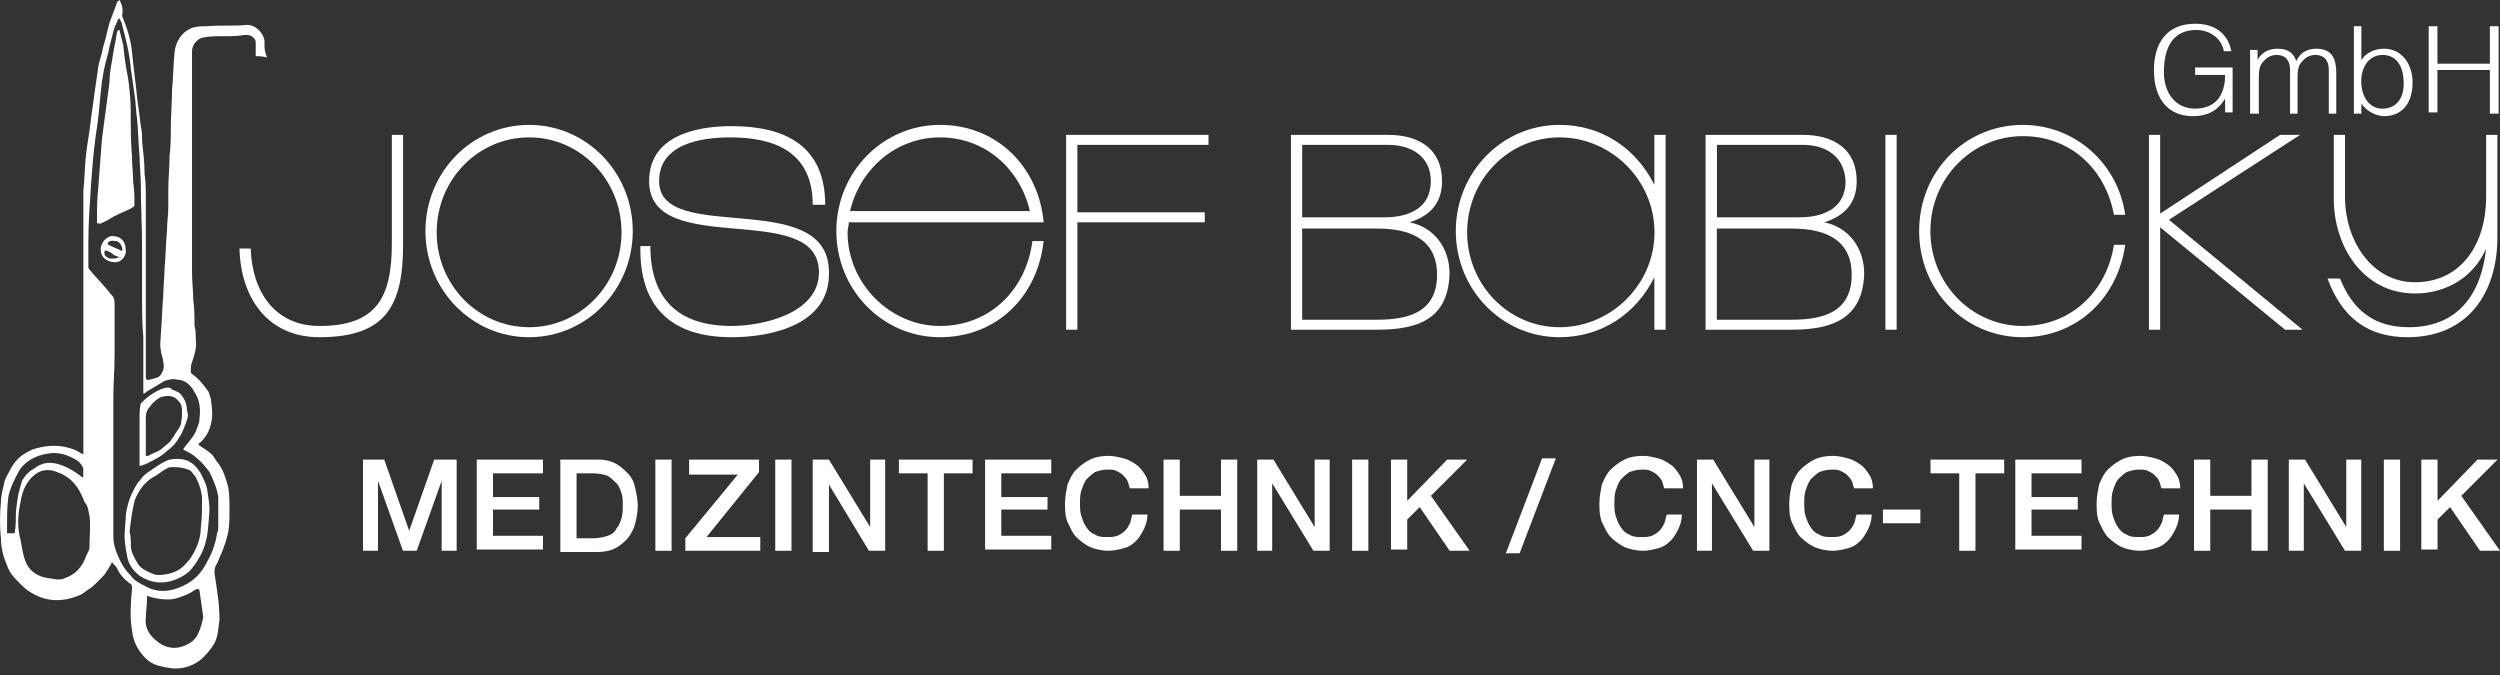 <svg width="300" height="81" viewBox="0 0 300 81" fill="none" xmlns="http://www.w3.org/2000/svg">
<rect x="0" y="0" width="300" height="81" fill="#333333" stroke="none"/>
<path d="M12.851 29.974C13.001 29.974 13.301 30.124 13.451 30.273C13.151 30.124 13.001 29.974 12.851 29.974H12.552C12.552 29.974 12.701 29.824 12.851 29.974Z" fill="white"/>
<path d="M13.75 31.023H13.451C13.451 31.023 13.601 31.023 13.75 31.023C13.9 31.023 14.05 31.023 14.35 30.873C14.05 31.023 13.75 31.023 13.75 31.023Z" fill="white"/>
<path d="M31.735 5.245C31.885 4.196 30.686 2.848 29.487 2.997C27.988 3.147 26.489 2.997 24.841 3.147C24.241 3.147 23.792 3.147 23.192 3.297C21.843 3.747 21.094 4.946 20.944 6.294C20.794 7.793 20.794 9.292 20.644 10.791C20.644 12.289 20.495 13.938 20.495 15.437C20.495 16.486 20.495 17.535 20.345 18.734C20.345 20.082 20.195 21.431 20.195 22.78V24.878C20.195 25.777 20.045 26.677 20.045 27.576C19.895 29.075 19.895 30.723 19.745 32.222C19.745 33.271 19.595 34.32 19.595 35.369C19.445 37.018 19.445 38.516 19.296 40.165C19.296 40.764 19.146 41.364 19.296 41.963C19.296 42.413 19.595 43.012 19.595 43.462C19.745 44.062 19.595 44.511 19.296 44.961C18.996 45.41 18.396 45.41 17.947 45.56C17.647 45.66 17.497 45.56 17.497 45.26V23.679C17.497 22.78 17.497 21.881 17.347 20.832C17.347 19.483 17.198 18.284 17.048 16.935C17.048 16.336 17.048 15.736 16.898 15.137C16.748 13.938 16.598 12.739 16.448 11.69C16.298 9.891 15.998 8.093 15.849 6.294C15.699 4.796 15.249 3.297 14.65 1.948C14.8 1.049 14.65 0.599 14.35 0C14.2 0.15 14.05 0.15 14.05 0.3C13.751 1.049 13.451 1.948 13.151 2.698C12.851 3.747 12.701 4.646 12.402 5.545C12.252 6.444 11.952 7.194 11.802 7.943C11.502 10.041 11.203 12.139 10.903 14.387C10.753 15.886 10.453 17.235 10.303 18.734C10.154 20.082 10.154 21.581 10.004 22.93V54.552C9.854 54.402 9.704 54.402 9.704 54.402C9.105 53.953 8.505 53.803 7.906 53.653C6.557 53.353 5.208 53.503 3.859 53.953C3.26 54.252 2.66 54.552 2.211 55.002C1.761 55.452 1.461 55.901 1.161 56.501C1.012 56.8 0.712 57.25 0.562 57.7C0.412 58.449 0.112 59.348 0.112 60.247C-0.037 61.746 -0.037 63.245 0.112 64.594C0.112 65.792 0.412 66.841 0.862 67.891C1.161 68.79 1.761 69.389 2.36 69.989C2.81 70.438 3.26 70.888 3.859 71.188C5.658 72.237 7.456 72.237 9.404 71.487C9.854 71.338 10.154 71.038 10.603 70.738C11.353 70.288 11.952 69.539 12.552 68.94C12.851 68.49 13.151 68.04 13.451 67.441C13.601 67.741 13.9 67.891 14.05 68.19C14.35 68.94 14.949 69.539 15.549 69.989C15.849 70.139 15.849 70.288 15.849 70.588C15.699 72.237 15.549 74.035 15.849 75.684C15.998 77.183 16.748 78.381 17.797 79.281C18.546 79.88 19.595 80.03 20.495 80.18C21.694 80.33 22.892 80.03 23.942 79.281C24.691 78.681 25.29 77.932 25.74 77.183C26.19 76.283 26.19 75.384 26.34 74.335C26.34 72.537 26.04 70.738 25.74 68.79C25.74 68.49 25.74 68.19 25.89 67.891C26.19 67.441 26.34 66.841 26.639 66.242C26.939 65.493 27.239 64.594 27.389 63.844C27.538 62.945 27.538 62.046 27.538 61.147C27.538 60.247 27.538 59.348 27.389 58.449C27.089 57.4 26.789 56.351 26.19 55.601C25.89 55.302 25.74 54.852 25.44 54.552C24.991 54.103 24.391 53.803 23.792 53.353C23.942 53.203 23.942 53.054 24.091 53.054C24.691 52.454 25.14 51.705 25.29 50.955C25.59 49.906 25.44 48.857 25.29 47.808C25.14 47.508 25.14 47.059 24.841 46.759C24.391 46.16 23.942 45.56 23.342 45.111C23.192 44.961 22.892 44.811 22.892 44.661C22.892 44.211 22.892 43.762 23.042 43.462C23.342 42.563 23.642 41.664 23.492 40.764C23.492 40.165 23.492 39.565 23.342 39.116C23.342 38.067 23.342 37.018 23.192 35.968C23.192 34.919 23.042 33.87 23.042 32.671V6.145C23.042 5.395 23.642 4.646 24.391 4.496C25.14 4.346 26.04 4.346 26.789 4.346C27.688 4.346 28.438 4.346 29.337 4.196C29.786 4.196 30.086 4.196 30.386 4.496C30.536 4.646 30.686 4.796 30.686 5.096V6.744C31.135 6.744 31.435 6.744 32.035 6.894C31.735 6.145 31.735 5.695 31.735 5.245ZM2.196 59.348C2.046 60.247 1.896 61.147 1.896 62.046C1.896 62.645 1.896 63.245 1.746 63.994H0.847V63.245C0.847 62.046 0.847 60.847 0.997 59.648C1.147 58.749 1.596 57.849 2.046 56.95C2.345 56.351 2.645 55.901 3.245 55.452C3.994 54.852 4.893 54.552 5.942 54.402C6.991 54.252 8.04 54.552 9.09 55.152C9.389 55.302 9.689 55.601 9.839 55.901C9.989 56.051 9.989 56.201 9.989 56.351V57.25H9.839C9.09 56.65 8.34 56.201 7.591 55.901C6.842 55.601 6.092 55.452 5.343 55.601C4.893 55.751 4.444 55.901 4.144 56.201C3.544 56.501 2.945 57.1 2.645 57.7C2.495 58.149 2.345 58.749 2.196 59.348ZM10.738 65.643C10.738 66.092 10.438 66.392 10.289 66.841C9.839 68.04 9.09 68.94 7.741 69.389C7.441 69.539 7.141 69.539 6.842 69.539C6.092 69.389 5.343 69.389 4.743 69.09C3.994 68.79 3.395 68.19 3.095 67.441C2.645 66.392 2.645 65.343 2.345 64.294C2.046 62.795 2.196 61.446 2.495 60.097C2.645 59.048 3.095 57.999 3.844 57.25C4.743 56.351 5.792 56.201 6.842 56.65C8.19 57.1 9.09 57.999 9.689 59.198C9.839 59.498 9.989 59.798 10.139 60.247C10.588 60.697 10.588 61.296 10.738 61.896C10.888 63.095 10.738 64.444 10.738 65.643ZM23.792 75.984C23.492 76.733 22.892 77.183 22.143 77.482C21.094 77.932 20.045 77.782 19.146 77.183C18.097 76.433 17.347 75.534 17.497 74.185C17.497 73.436 17.647 72.537 17.647 71.787V71.487C18.396 71.787 19.296 71.937 20.195 71.937C20.944 71.937 21.694 71.637 22.443 71.338C22.743 71.188 23.042 71.038 23.492 70.738C23.792 70.588 23.942 70.738 23.942 70.888C24.091 71.937 24.241 72.986 24.391 74.035C24.241 74.785 24.091 75.384 23.792 75.984ZM23.342 47.059C23.942 47.958 24.091 49.007 23.942 50.206C23.942 50.656 23.792 50.955 23.642 51.405C23.342 52.304 22.743 52.904 22.143 53.653C22.143 53.803 21.993 53.803 21.993 53.953C22.593 54.252 23.192 54.552 23.642 55.002C24.241 55.452 24.691 56.051 25.14 56.65C25.59 57.55 26.04 58.599 26.19 59.648V63.245C26.19 63.544 26.19 63.694 26.04 63.994C25.89 65.193 25.44 66.392 24.841 67.441C24.241 68.64 23.342 69.689 21.993 70.288C20.495 71.038 18.846 71.188 17.347 70.288C16.748 69.989 16.148 69.689 15.699 69.09C15.249 68.64 14.8 68.04 14.5 67.441C14.05 66.542 13.601 65.493 13.601 64.444V47.658C13.601 46.01 13.751 44.361 13.751 42.713V36.718C13.751 36.268 13.751 35.968 13.601 35.669C13.451 35.369 13.151 35.219 13.001 34.919C12.252 34.02 11.502 33.271 10.753 32.372C10.653 32.272 10.603 32.172 10.603 32.072V29.075C10.603 26.826 10.753 24.728 10.903 22.48C11.053 20.382 11.203 18.284 11.502 16.186C11.802 14.387 11.952 12.589 12.102 10.94C12.252 9.292 12.552 7.793 13.001 6.294C13.151 5.395 13.451 4.496 13.601 3.747C13.751 3.147 14.05 2.698 14.2 2.248H14.35C14.5 2.548 14.65 2.698 14.65 2.997C15.099 4.646 15.549 6.444 15.699 8.243C15.849 9.292 15.998 10.341 16.148 11.39C16.298 12.289 16.298 13.338 16.448 14.238C16.598 15.736 16.598 17.235 16.748 18.734C16.748 19.933 16.898 20.982 16.898 22.181C16.898 24.728 17.048 27.126 17.048 29.674V35.669C17.048 37.317 17.048 38.816 17.198 40.465V47.209C17.347 47.209 17.497 47.209 17.497 47.059C18.247 46.609 18.996 46.16 19.745 45.71C20.195 45.56 20.794 45.41 21.244 45.56C22.143 45.56 22.892 46.16 23.342 47.059Z" fill="white"/>
<path d="M15.684 25.028C15.834 24.878 16.133 24.878 16.133 24.578C16.133 23.679 16.133 22.78 15.983 21.881C15.983 20.832 15.834 19.783 15.834 18.734C15.684 16.935 15.684 15.137 15.684 13.188C15.684 11.989 15.534 10.641 15.384 9.442C15.084 8.093 14.934 6.744 14.785 5.395C14.635 4.796 14.485 4.196 14.335 3.597H14.185C14.185 3.747 14.035 3.747 14.035 3.897C13.885 4.946 13.586 6.145 13.436 7.344C13.286 8.093 13.136 8.992 13.136 9.891C12.836 12.139 12.537 14.387 12.237 16.635C12.087 18.584 11.937 20.682 11.787 22.63C11.637 23.979 11.637 25.178 11.637 26.527C11.637 26.677 11.637 26.826 11.787 26.826H12.087C12.387 26.677 12.686 26.527 12.986 26.377C13.885 25.777 14.785 25.478 15.684 25.028Z" fill="white"/>
<path d="M20.345 55.152C19.445 55.452 18.696 56.051 17.797 56.65C17.347 56.95 17.047 57.25 16.748 57.7C16.298 58.149 15.998 58.898 15.699 59.498C15.399 60.247 15.249 60.847 15.099 61.746C15.099 62.645 14.949 63.395 14.949 64.294C14.949 65.043 15.099 65.942 15.249 66.692C15.399 67.741 15.998 68.49 16.748 69.09C18.097 69.989 19.595 70.139 21.094 69.539C21.843 69.239 22.593 68.79 23.042 68.19C23.642 67.441 24.091 66.692 24.391 65.942C24.991 64.444 24.991 63.095 25.14 61.147C25.14 60.547 24.991 59.498 24.841 58.599C24.691 57.999 24.391 57.4 24.091 56.8C23.792 56.351 23.492 55.901 23.042 55.601C22.293 55.002 21.244 55.002 20.345 55.152ZM22.593 56.351C23.042 56.501 23.192 56.95 23.492 57.25C23.942 58.149 24.241 59.048 24.241 59.947C24.241 61.147 24.241 62.196 24.091 63.395C24.091 64.743 23.492 66.092 22.742 67.141C22.143 67.891 21.544 68.49 20.494 68.79C19.895 68.94 19.146 69.09 18.546 68.94C17.797 68.64 17.047 68.34 16.598 67.741C16.148 66.991 15.699 66.242 15.699 65.493C15.699 64.893 15.699 64.294 15.549 63.844C15.699 62.495 15.849 61.296 16.148 60.097C16.598 58.898 17.347 57.849 18.396 57.25C18.996 56.95 19.445 56.501 20.045 56.201C20.195 56.051 20.644 56.051 20.794 56.051C21.693 56.051 22.143 56.201 22.593 56.351Z" fill="white"/>
<path d="M19.595 46.609C18.696 46.909 17.797 47.508 17.048 48.258L16.898 48.408C16.748 49.007 16.748 49.607 16.748 50.356V55.901C17.048 55.901 17.198 55.751 17.347 55.751C18.247 55.302 19.296 54.852 20.045 54.103C20.495 53.803 20.944 53.353 21.244 52.904C21.544 52.454 21.843 52.005 21.993 51.555C22.143 51.255 22.293 50.806 22.443 50.356C22.593 50.056 22.593 49.607 22.443 49.307C22.443 48.707 22.293 48.108 21.843 47.508C21.544 47.059 21.094 46.909 20.645 46.759C20.495 46.459 20.045 46.459 19.595 46.609ZM21.843 49.157C21.843 49.756 21.843 50.356 21.694 50.955C21.544 51.405 21.094 51.855 20.794 52.454C20.645 52.604 20.495 52.904 20.345 53.053C20.045 53.353 19.595 53.653 19.296 53.953C18.846 54.252 18.247 54.402 17.797 54.702H17.497V50.056C17.497 49.607 17.647 49.157 17.947 48.857C18.247 48.408 18.696 47.958 19.296 47.658C20.345 47.358 20.944 47.508 21.544 48.258C21.694 48.408 21.843 48.857 21.843 49.157Z" fill="white"/>
<path d="M13.436 28.325C12.986 28.325 12.087 28.925 12.087 29.974C12.087 30.873 12.836 31.473 13.885 31.473C14.485 31.473 15.234 30.723 15.084 29.974C15.084 28.925 14.485 28.325 13.436 28.325ZM14.185 30.873C14.035 31.023 13.735 31.023 13.585 31.023H13.136C12.836 30.873 12.536 30.723 12.536 30.423V30.124C12.536 30.124 12.686 29.974 12.836 30.124C12.986 30.124 13.286 30.273 13.436 30.423C13.436 30.423 13.585 30.423 13.585 30.573C13.885 30.723 14.035 30.723 14.335 30.873C14.485 30.873 14.485 31.023 14.485 31.023C14.385 30.923 14.285 30.873 14.185 30.873ZM13.001 29.374C12.901 29.274 12.901 29.174 13.001 29.075C13.301 28.775 13.601 28.925 13.9 28.925C14.35 28.925 14.799 29.674 14.65 30.124C14.05 29.824 13.601 29.674 13.001 29.374Z" fill="white"/>
<path d="M38.329 40.465C32.184 40.465 28.887 35.819 28.737 29.824H30.086C30.236 34.919 32.934 39.116 38.329 39.116C45.223 39.116 47.021 35.669 47.021 29.224V16.186H48.37V29.374C48.37 36.718 46.272 40.465 38.329 40.465Z" fill="white"/>
<path d="M63.492 40.465C56.598 40.465 51.053 34.77 51.053 27.726C51.053 20.682 56.598 14.987 63.492 14.987C70.386 14.987 75.931 20.682 75.931 27.726C75.931 34.77 70.386 40.465 63.492 40.465ZM63.492 16.486C57.347 16.486 52.402 21.581 52.402 27.876C52.402 34.17 57.347 39.266 63.492 39.266C69.636 39.266 74.582 34.17 74.582 27.876C74.582 21.581 69.636 16.486 63.492 16.486Z" fill="white"/>
<path d="M87.786 40.465C80.592 40.465 76.695 36.868 76.845 29.524H78.044C78.044 35.969 81.491 39.116 87.786 39.116C91.532 39.116 98.276 37.617 98.276 32.671C98.276 23.829 77.894 31.173 77.894 21.731C77.894 16.336 83.439 15.137 87.786 15.137C94.08 15.137 99.026 17.385 99.026 24.578H97.527C97.527 18.284 93.031 16.486 87.636 16.486C84.189 16.486 79.093 17.235 79.093 21.731C79.093 29.524 99.475 22.331 99.475 32.671C99.625 38.966 92.582 40.465 87.786 40.465Z" fill="white"/>
<path d="M112.799 40.465C105.905 40.465 100.36 34.77 100.36 27.726C100.36 20.682 105.905 14.987 112.799 14.987C119.693 14.987 124.638 20.082 125.238 26.677H101.858C101.858 27.126 101.708 27.426 101.708 27.876C101.708 34.02 106.804 39.116 112.799 39.116C118.793 39.116 123.14 34.77 123.889 28.925H125.238C124.489 35.669 119.543 40.465 112.799 40.465ZM112.799 16.486C107.553 16.486 103.207 20.232 102.008 25.328H123.589C122.39 20.232 118.194 16.486 112.799 16.486Z" fill="white"/>
<path d="M129.284 17.385V25.478H144.571V26.677H129.284V39.565H127.936V16.186H145.021V17.385H129.284Z" fill="white"/>
<path d="M165.253 39.565H154.912V16.186H166.602C170.198 16.186 173.046 17.834 173.046 21.731C173.046 24.429 171.547 25.927 169.149 26.677C172.147 27.276 173.945 29.824 173.945 32.821C173.795 38.366 170.049 39.565 165.253 39.565ZM166.602 17.385H156.261V26.077H166.152C169 26.077 171.697 25.028 171.697 21.731C171.697 18.734 169.299 17.385 166.602 17.385ZM165.253 27.426H156.261V38.366H165.253C169 38.366 172.447 37.467 172.447 32.971C172.447 28.475 168.85 27.426 165.253 27.426Z" fill="white"/>
<path d="M198.524 39.565V33.271C196.276 37.767 192.079 40.465 187.134 40.465C180.24 40.465 174.695 34.77 174.695 27.726C174.695 20.682 180.24 14.987 187.134 14.987C192.079 14.987 196.276 17.684 198.524 22.181V16.186H199.873V39.565H198.524ZM187.149 16.486C181.004 16.486 176.058 21.581 176.058 27.876C176.058 34.17 181.004 39.266 187.149 39.266C193.293 39.266 198.539 34.17 198.539 27.876C198.539 21.581 193.293 16.486 187.149 16.486Z" fill="white"/>
<path d="M215.009 39.565H204.668V16.186H216.358C219.955 16.186 222.803 17.834 222.803 21.731C222.803 24.429 221.304 25.927 218.906 26.677C221.903 27.276 223.702 29.824 223.702 32.821C223.552 38.366 219.655 39.565 215.009 39.565ZM216.373 17.385H206.032V26.077H215.924C218.771 26.077 221.469 25.028 221.469 21.731C221.319 18.734 219.071 17.385 216.373 17.385ZM215.009 27.426H206.017V38.366H215.009C218.756 38.366 222.203 37.467 222.203 32.971C222.203 28.475 218.606 27.426 215.009 27.426Z" fill="white"/>
<path d="M226.249 39.565V16.186H227.598V39.565H226.249Z" fill="white"/>
<path d="M242.735 40.465C235.841 40.465 230.296 34.919 230.296 27.726C230.296 20.532 235.841 14.987 242.735 14.987C248.88 14.987 254.125 19.483 255.025 25.777H253.676C252.627 20.232 248.43 16.336 242.735 16.336C236.591 16.336 231.645 21.431 231.645 27.726C231.645 34.02 236.591 39.116 242.735 39.116C248.43 39.116 252.776 35.069 253.676 29.374H255.025C254.125 35.819 249.18 40.465 242.735 40.465Z" fill="white"/>
<path d="M274.208 39.565L259.221 27.276V39.565H257.872V16.186H259.221V25.628L273.608 16.186H276.006L260.27 26.377L276.306 39.565H274.208Z" fill="white"/>
<path d="M288.895 40.465C283.949 40.465 280.952 37.917 279.303 33.421H280.802C282.301 37.167 284.849 39.266 289.045 39.266C294.89 39.266 297.737 35.369 298.337 29.824C296.838 33.271 293.541 35.219 289.794 35.219C283.65 35.219 280.053 29.674 280.053 23.829V16.186H281.402V23.679C281.402 28.775 284.549 33.87 289.794 33.87C295.489 33.87 298.337 29.075 298.337 23.679V16.186H299.686V28.475C299.686 35.219 296.089 40.465 288.895 40.465Z" fill="white"/>
<path d="M263.417 8.992V8.093H267.913V13.488H267.014V11.84C266.264 13.039 265.215 13.938 263.117 13.938C260.419 13.938 258.471 12.139 258.471 8.393C258.471 5.245 259.97 2.848 263.417 2.848C265.665 2.848 267.313 3.897 267.763 6.145H266.864C266.564 4.496 265.065 3.597 263.567 3.597C260.719 3.597 259.67 5.695 259.67 8.692C259.67 11.09 261.019 13.039 263.417 13.039C264.616 13.039 265.965 12.589 266.564 11.24C266.864 10.641 267.014 9.891 267.014 8.992H263.417Z" fill="white"/>
<path d="M270.91 13.638H270.011V5.995H270.91V7.194C271.36 6.294 272.259 5.845 273.308 5.845C274.657 5.845 275.257 6.444 275.556 7.344C276.006 6.294 276.905 5.845 277.954 5.845C280.052 5.845 280.352 7.344 280.352 8.842V13.638H279.453V8.393C279.453 7.344 279.003 6.594 277.804 6.594C277.205 6.594 276.605 6.894 276.156 7.493C275.706 7.943 275.706 8.842 275.706 9.592V13.638H274.807V8.393C274.807 7.344 274.357 6.594 273.158 6.594C272.559 6.594 271.96 6.894 271.51 7.493C271.06 7.943 271.06 8.842 271.06 9.592V13.638H270.91Z" fill="white"/>
<path d="M283.365 13.638H282.466V3.147H283.365V7.194C283.964 6.294 285.013 5.845 286.062 5.845C288.31 5.845 289.509 7.793 289.509 9.891C289.509 12.139 288.46 13.938 286.062 13.938C285.163 13.938 283.964 13.338 283.365 12.439V13.638ZM285.898 13.039C287.396 13.039 288.445 11.989 288.445 10.041C288.445 8.093 287.696 6.594 285.898 6.594C284.249 6.594 283.35 8.093 283.35 9.741C283.35 11.54 284.249 13.039 285.898 13.039Z" fill="white"/>
<path d="M291.442 13.638V3.147H292.491V7.643H298.786V3.147H299.835V13.638H298.786V8.393H292.491V13.488H291.442V13.638Z" fill="white"/>
<path d="M43.409 55.152H46.107L49.104 63.694L52.102 55.152H54.8V66.092H53.001V57.7L50.004 66.092H48.355L45.358 57.7V66.092H43.559V55.152H43.409Z" fill="white"/>
<path d="M57.362 55.152H65.156V56.8H59.161V59.648H64.706V61.147H59.161V64.294H65.156V65.942H57.212V55.152H57.362Z" fill="white"/>
<path d="M67.239 55.152H71.735C72.634 55.152 73.233 55.302 73.833 55.601C74.432 55.901 74.882 56.351 75.332 56.8C75.781 57.25 76.081 57.849 76.231 58.599C76.381 59.198 76.531 59.947 76.531 60.697C76.531 61.446 76.381 62.196 76.231 62.795C76.081 63.395 75.781 63.994 75.332 64.594C74.882 65.043 74.432 65.493 73.833 65.792C73.233 66.092 72.484 66.242 71.735 66.242H67.239V55.152ZM69.187 64.594H71.135C71.885 64.594 72.484 64.444 72.934 64.294C73.383 64.144 73.833 63.844 73.983 63.395C74.282 63.095 74.432 62.645 74.582 62.196C74.732 61.746 74.732 61.147 74.732 60.697C74.732 60.097 74.732 59.648 74.582 59.198C74.432 58.749 74.282 58.299 73.983 57.999C73.683 57.7 73.383 57.4 72.934 57.1C72.484 56.95 71.885 56.8 71.135 56.8H69.187V64.594Z" fill="white"/>
<path d="M78.644 55.152H80.592V66.092H78.644V55.152Z" fill="white"/>
<path d="M82.84 55.152H91.083V56.65L84.788 64.444H91.233V66.092H82.241V64.594L88.535 56.95H82.69V55.152H82.84Z" fill="white"/>
<path d="M93.031 55.152H94.979V66.092H93.031V55.152Z" fill="white"/>
<path d="M97.527 55.152H99.475L104.421 63.245V55.152H106.219V66.092H104.271L99.475 58.149V66.242H97.527V55.152Z" fill="white"/>
<path d="M107.868 55.152H116.71V56.8H113.263V66.092H111.315V56.8H107.868V55.152Z" fill="white"/>
<path d="M118.359 55.152H126.152V56.8H120.157V59.648H125.703V61.147H120.157V64.294H126.152V65.942H118.209V55.152H118.359Z" fill="white"/>
<path d="M135.594 58.599C135.444 58.299 135.444 57.999 135.294 57.7C135.144 57.4 134.994 57.25 134.695 56.95C134.545 56.8 134.245 56.65 133.945 56.501C133.645 56.351 133.346 56.351 132.896 56.351C132.297 56.351 131.847 56.501 131.397 56.65C130.948 56.95 130.648 57.25 130.348 57.55C130.049 57.999 129.899 58.449 129.749 58.898C129.599 59.348 129.599 59.948 129.599 60.397C129.599 60.847 129.599 61.446 129.749 61.896C129.899 62.346 130.049 62.795 130.348 63.245C130.648 63.694 130.948 63.994 131.397 64.144C131.847 64.444 132.297 64.444 132.896 64.444C133.346 64.444 133.645 64.444 134.095 64.294C134.395 64.144 134.695 63.994 134.994 63.694C135.294 63.395 135.444 63.095 135.594 62.795C135.744 62.495 135.744 62.046 135.893 61.746H137.692C137.692 62.346 137.542 62.945 137.242 63.544C136.943 64.144 136.643 64.594 136.343 64.893C135.893 65.343 135.444 65.643 134.844 65.792C134.245 65.942 133.645 66.092 133.046 66.092C132.297 66.092 131.547 65.942 130.798 65.643C130.198 65.343 129.599 64.893 129.149 64.444C128.7 63.994 128.4 63.245 128.1 62.645C127.801 61.896 127.801 61.147 127.801 60.397C127.801 59.648 127.95 58.898 128.1 58.149C128.4 57.4 128.7 56.8 129.149 56.351C129.599 55.901 130.198 55.452 130.798 55.152C131.397 54.852 132.147 54.702 133.046 54.702C133.645 54.702 134.245 54.852 134.844 55.002C135.444 55.152 135.893 55.452 136.343 55.751C136.793 56.051 137.092 56.501 137.392 56.95C137.692 57.4 137.842 57.999 137.842 58.599H135.594Z" fill="white"/>
<path d="M139.625 55.152H141.574V59.498H146.519V55.152H148.468V66.092H146.519V61.147H141.574V66.092H139.625V55.152Z" fill="white"/>
<path d="M150.865 55.152H152.814L157.759 63.245V55.152H159.558V66.092H157.61L152.664 57.999V66.092H150.865V55.152Z" fill="white"/>
<path d="M162.256 55.152H164.204V66.092H162.256V55.152Z" fill="white"/>
<path d="M166.917 55.152H168.865V60.097L173.661 55.152H176.059L171.712 59.498L176.358 66.092H173.96L170.363 60.847L168.865 62.345V65.942H166.917V55.152Z" fill="white"/>
<path d="M185.051 55.002H186.699L182.353 66.392H180.704L185.051 55.002Z" fill="white"/>
<path d="M199.723 58.599C199.573 58.299 199.573 57.999 199.423 57.7C199.273 57.4 199.123 57.25 198.823 56.95C198.674 56.8 198.374 56.65 198.074 56.501C197.774 56.351 197.475 56.351 197.025 56.351C196.426 56.351 195.976 56.501 195.526 56.65C195.077 56.95 194.777 57.25 194.477 57.55C194.177 57.999 194.028 58.449 193.878 58.898C193.728 59.348 193.728 59.948 193.728 60.397C193.728 60.847 193.728 61.446 193.878 61.896C194.028 62.346 194.177 62.795 194.477 63.245C194.777 63.694 195.077 63.994 195.526 64.144C195.976 64.444 196.426 64.444 197.025 64.444C197.475 64.444 197.774 64.444 198.224 64.294C198.524 64.144 198.823 63.994 199.123 63.694C199.423 63.395 199.573 63.095 199.723 62.795C199.872 62.495 199.872 62.046 200.022 61.746H201.821C201.821 62.346 201.671 62.945 201.371 63.544C201.071 64.144 200.772 64.594 200.472 64.893C200.022 65.343 199.573 65.643 198.973 65.792C198.374 65.942 197.774 66.092 197.175 66.092C196.426 66.092 195.676 65.942 194.927 65.643C194.327 65.343 193.728 64.893 193.278 64.444C192.829 63.994 192.529 63.245 192.229 62.645C191.929 61.896 191.929 61.147 191.929 60.397C191.929 59.648 192.079 58.898 192.229 58.149C192.529 57.4 192.829 56.8 193.278 56.351C193.728 55.901 194.327 55.452 194.927 55.152C195.526 54.852 196.276 54.702 197.175 54.702C197.774 54.702 198.374 54.852 198.973 55.002C199.573 55.152 200.022 55.452 200.472 55.751C200.922 56.051 201.221 56.501 201.521 56.95C201.821 57.4 201.971 57.999 201.971 58.599H199.723Z" fill="white"/>
<path d="M203.634 55.152H205.583L210.528 63.245V55.152H212.327V66.092H210.378L205.433 57.999V66.092H203.634V55.152Z" fill="white"/>
<path d="M222.503 58.599C222.353 58.299 222.353 57.999 222.203 57.7C222.053 57.4 221.903 57.25 221.603 56.95C221.454 56.8 221.154 56.65 220.854 56.501C220.554 56.351 220.255 56.351 219.805 56.351C219.206 56.351 218.756 56.501 218.306 56.65C217.857 56.95 217.557 57.25 217.257 57.55C216.958 57.999 216.808 58.449 216.658 58.898C216.508 59.348 216.508 59.948 216.508 60.397C216.508 60.847 216.508 61.446 216.658 61.896C216.808 62.346 216.958 62.795 217.257 63.245C217.557 63.694 217.857 63.994 218.306 64.144C218.756 64.444 219.206 64.444 219.805 64.444C220.255 64.444 220.554 64.444 221.004 64.294C221.304 64.144 221.603 63.994 221.903 63.694C222.203 63.395 222.353 63.095 222.503 62.795C222.653 62.495 222.653 62.046 222.802 61.746H224.601C224.601 62.346 224.451 62.945 224.151 63.544C223.851 64.144 223.552 64.594 223.252 64.893C222.802 65.343 222.353 65.643 221.753 65.792C221.154 65.942 220.554 66.092 219.955 66.092C219.206 66.092 218.456 65.942 217.707 65.643C217.107 65.343 216.508 64.893 216.058 64.444C215.609 63.994 215.309 63.245 215.009 62.645C214.709 61.896 214.709 61.147 214.709 60.397C214.709 59.648 214.859 58.898 215.009 58.149C215.309 57.4 215.609 56.8 216.058 56.351C216.508 55.901 217.107 55.452 217.707 55.152C218.306 54.852 219.056 54.702 219.955 54.702C220.554 54.702 221.154 54.852 221.753 55.002C222.353 55.152 222.802 55.452 223.252 55.751C223.702 56.051 224.001 56.501 224.301 56.95C224.601 57.4 224.751 57.999 224.751 58.599H222.503Z" fill="white"/>
<path d="M225.95 61.147H230.446V62.795H225.95V61.147Z" fill="white"/>
<path d="M231.66 55.152H240.502V56.8H237.055V66.092H235.107V56.8H231.66V55.152Z" fill="white"/>
<path d="M241.986 55.152H249.779V56.8H243.784V59.648H249.329V61.147H243.784V64.294H249.779V65.942H241.836V55.152H241.986Z" fill="white"/>
<path d="M259.385 58.599C259.236 58.299 259.236 57.999 259.086 57.7C258.936 57.4 258.786 57.25 258.486 56.95C258.336 56.8 258.037 56.65 257.737 56.501C257.437 56.351 257.137 56.351 256.688 56.351C256.088 56.351 255.639 56.501 255.189 56.65C254.74 56.95 254.44 57.25 254.14 57.55C253.84 57.999 253.69 58.449 253.541 58.898C253.391 59.348 253.391 59.948 253.391 60.397C253.391 60.847 253.391 61.446 253.541 61.896C253.69 62.346 253.84 62.795 254.14 63.245C254.44 63.694 254.74 63.994 255.189 64.144C255.639 64.444 256.088 64.444 256.688 64.444C257.137 64.444 257.437 64.444 257.887 64.294C258.187 64.144 258.486 63.994 258.786 63.694C259.086 63.395 259.236 63.095 259.385 62.795C259.535 62.495 259.535 62.046 259.685 61.746H261.484C261.484 62.346 261.334 62.945 261.034 63.544C260.734 64.144 260.435 64.594 260.135 64.893C259.685 65.343 259.236 65.643 258.636 65.792C258.037 65.942 257.437 66.092 256.838 66.092C256.088 66.092 255.339 65.942 254.59 65.643C253.99 65.343 253.391 64.893 252.941 64.444C252.491 63.994 252.192 63.245 251.892 62.645C251.592 61.896 251.592 61.147 251.592 60.397C251.592 59.648 251.742 58.898 251.892 58.149C252.192 57.4 252.491 56.8 252.941 56.351C253.391 55.901 253.99 55.452 254.59 55.152C255.189 54.852 255.938 54.702 256.838 54.702C257.437 54.702 258.037 54.852 258.636 55.002C259.236 55.152 259.685 55.452 260.135 55.751C260.584 56.051 260.884 56.501 261.184 56.95C261.484 57.4 261.633 57.999 261.633 58.599H259.385Z" fill="white"/>
<path d="M263.282 55.152H265.231V59.498H270.176V55.152H272.125V66.092H270.176V61.147H265.231V66.092H263.282V55.152Z" fill="white"/>
<path d="M274.657 55.152H276.605L281.551 63.245V55.152H283.349V66.092H281.401L276.455 57.999V66.092H274.657V55.152Z" fill="white"/>
<path d="M286.062 55.152H288.011V66.092H286.062V55.152Z" fill="white"/>
<path d="M290.558 55.152H292.507V60.097L297.302 55.152H299.7L295.354 59.498L300 66.092H297.602L294.005 60.847L292.507 62.345V65.942H290.558V55.152Z" fill="white"/>
</svg>
